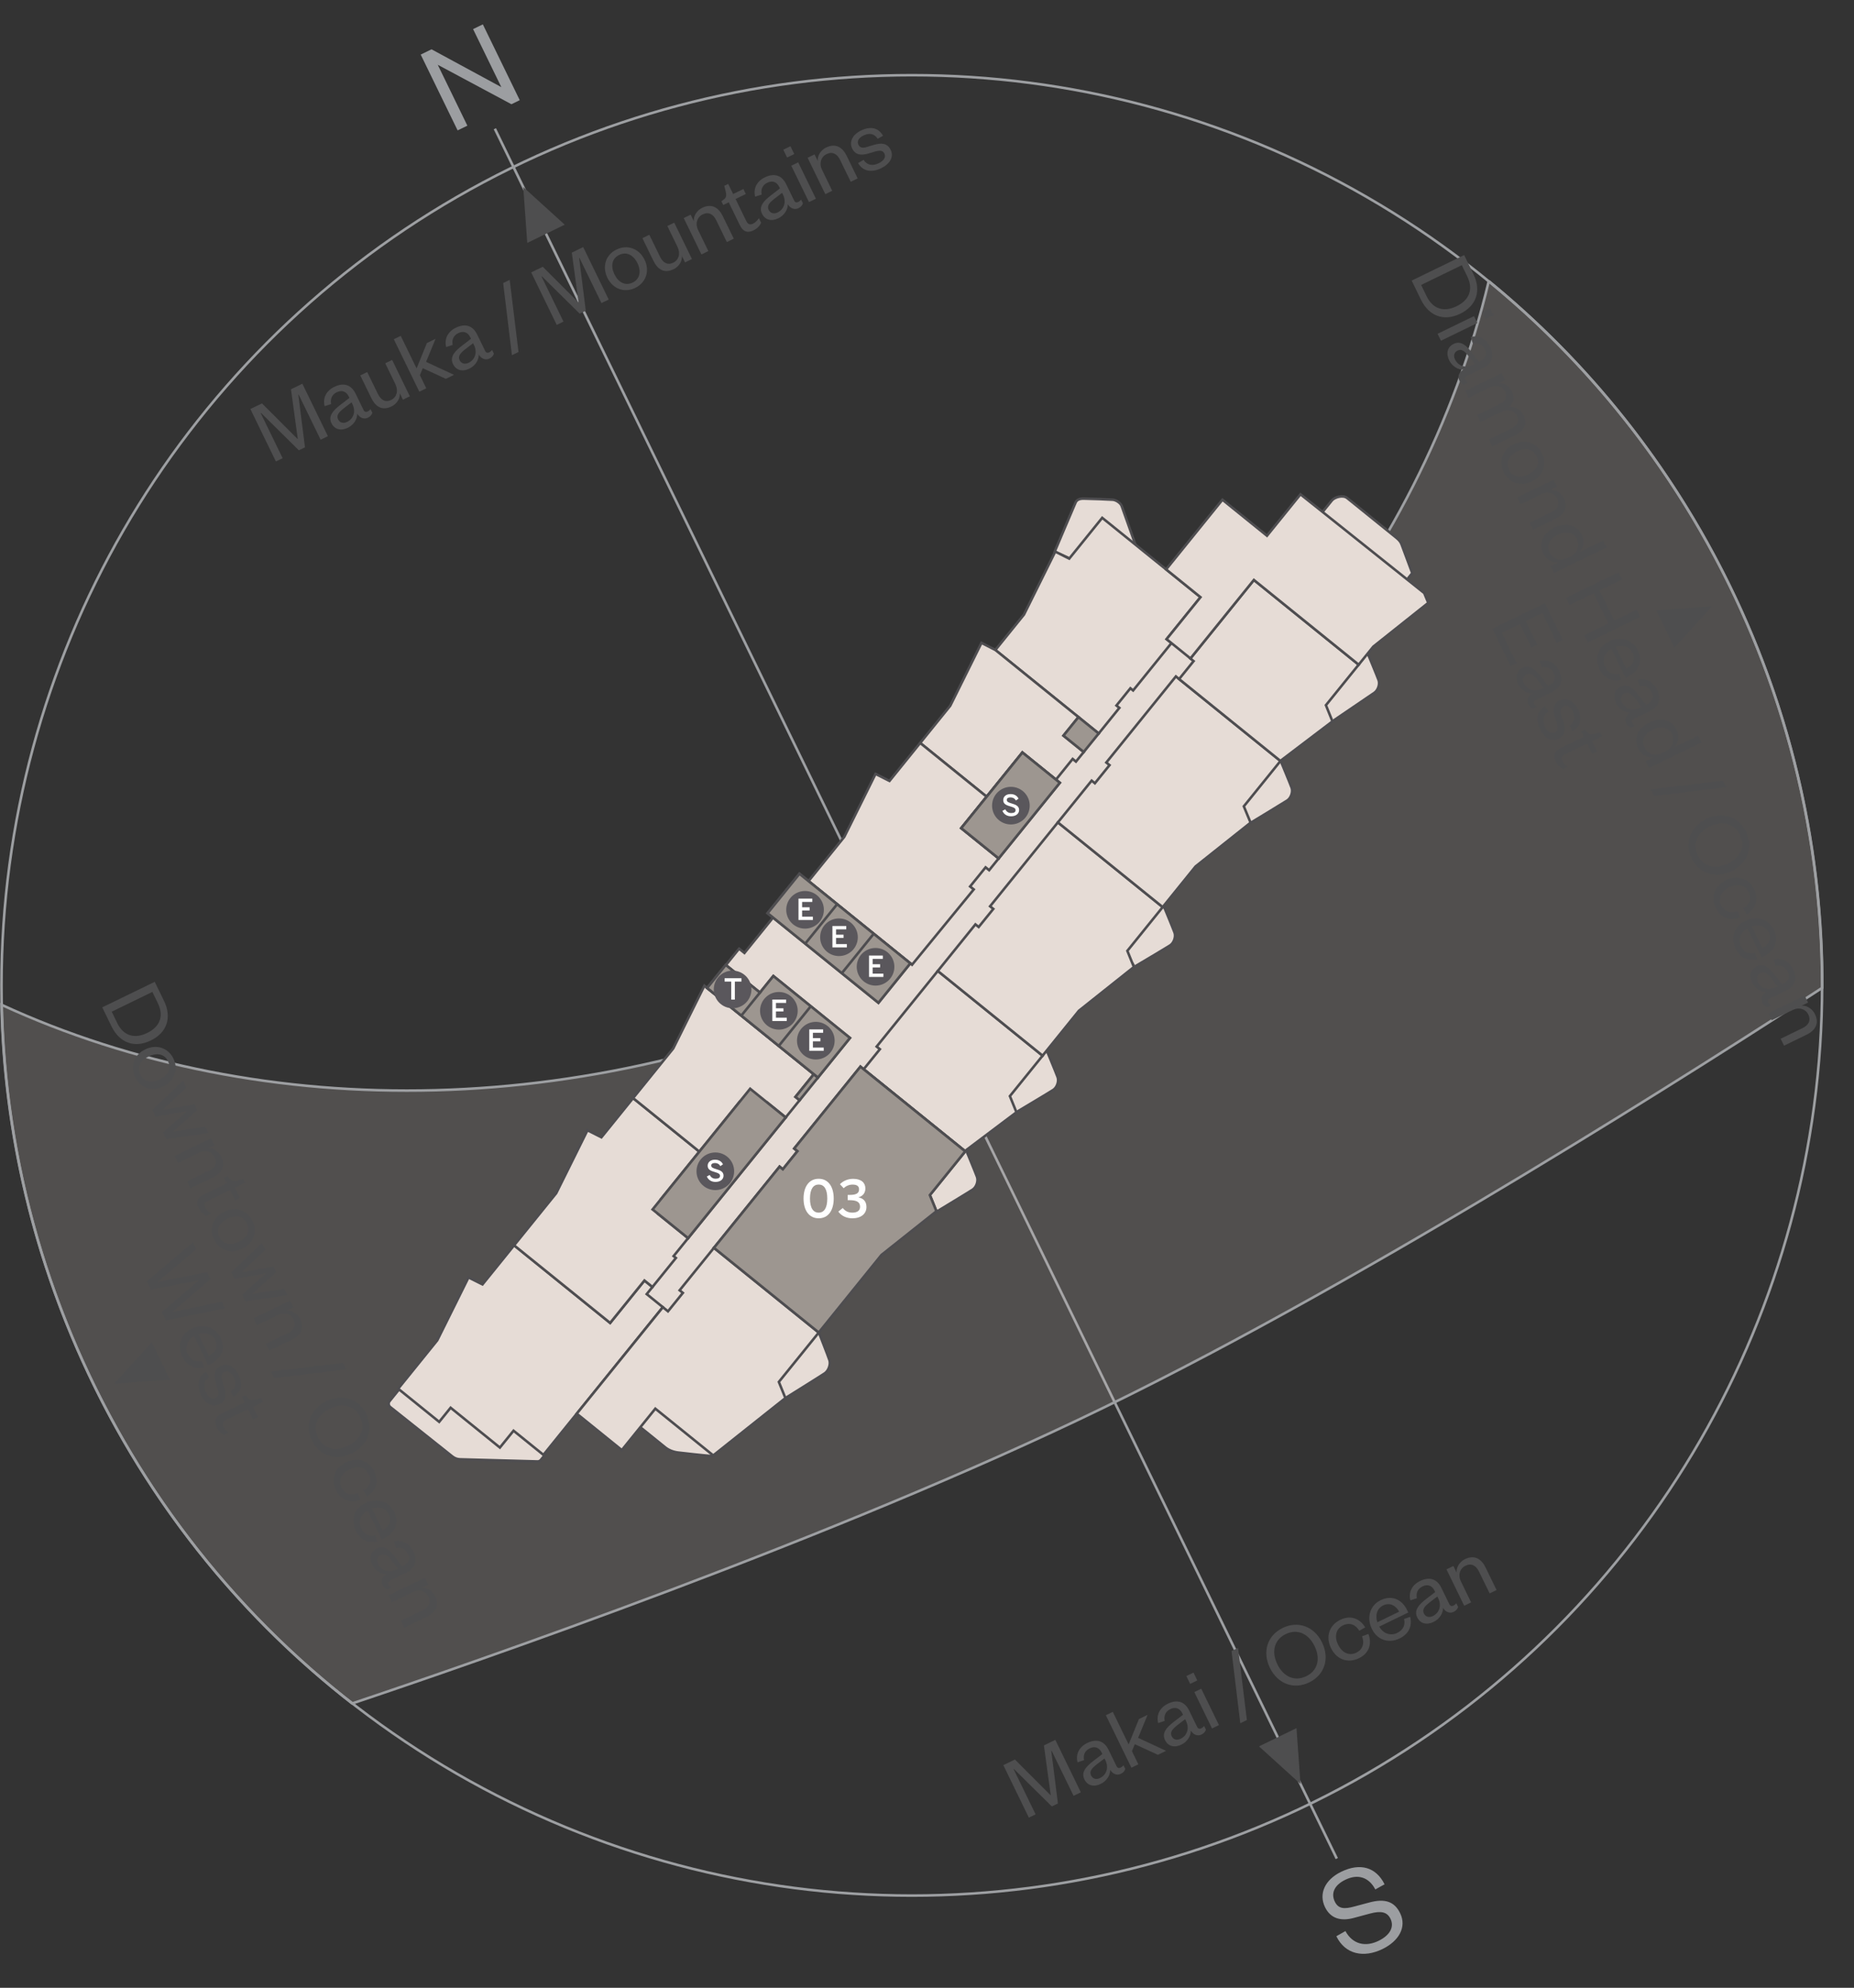 <?xml version="1.0" encoding="UTF-8"?><svg xmlns="http://www.w3.org/2000/svg" viewBox="0 0 720.35 772.43"><rect x="0" y="0" width="720.35" height="772.43" fill="#333333" stroke="none"/><g id="h"><circle cx="354.27" cy="382.9" r="353.69" style="fill:none; stroke:#9d9fa2; stroke-miterlimit:10;"/><line x1="192.27" y1="50.02" x2="519.39" y2="722.2" style="fill:none; stroke:#9d9fa2; stroke-miterlimit:10;"/><path d="m578.44,109.24c-25.71,108.39-106.74,210.62-226.49,268.9-119.75,58.28-250.19,58.96-351.35,12.31,1.03,49.57,12.52,99.72,35.64,147.22,24.46,50.26,59.27,92.11,100.59,124.26,45.76-15.32,187.59-64.15,292.1-115.01,105.07-51.13,237.57-136.01,279.08-163.07.18-52.33-11.27-105.5-35.72-155.73-23.12-47.51-55.49-87.5-93.86-118.89Z" style="fill:#c8c0bb; opacity:.2;"/><path d="m578.44,109.24c-25.71,108.39-106.74,210.62-226.49,268.9-119.75,58.28-250.19,58.96-351.35,12.31,1.03,49.57,12.52,99.72,35.64,147.22,24.46,50.26,59.27,92.11,100.59,124.26,45.76-15.32,187.59-64.15,292.1-115.01,105.07-51.13,237.57-136.01,279.08-163.07.18-52.33-11.27-105.5-35.72-155.73-23.12-47.51-55.49-87.5-93.86-118.89Z" style="fill:none; stroke:#9d9fa2; stroke-miterlimit:10;"/><path d="m198.97,535.88l-43.34,3.31-4.26,5.27c-.56.7-.45,1.72.25,2.28l24.19,19.25c.83.66,1.86,1.04,2.92,1.07l30.11.83c.5.01.99-.21,1.3-.6l1.93-2.39-13.11-29.02Z" style="fill:#e6dcd6; stroke:#4e4d50; stroke-miterlimit:10; stroke-width:.98px;"/><path d="m441.39,212.31s-5.14-14.43-5.57-15.67c-.44-1.24-2.2-2.33-3.44-2.45-1.23-.11-8.97-.39-10.19-.39s-3.46-.37-4.3,1.5c-.84,1.86-8.1,19.07-8.1,19.07l14.87,6.74,16.73-8.8Z" style="fill:#e6dcd6; stroke:#4e4d50; stroke-miterlimit:10; stroke-width:.98px;"/><path d="m546.12,225.91l2.59-3.21s-3.76-10.11-4.11-11.06c-.34-.94-.85-1.68-2.05-2.65-1.2-.97-17.45-14.1-19.12-15.45-1.67-1.35-4.92-.33-5.95.94-1.03,1.27-5.24,6.48-5.24,6.48l33.88,24.95Z" style="fill:#e6dcd6; stroke:#4e4d50; stroke-miterlimit:10; stroke-width:.98px;"/><path d="m305.19,543.25s13.77-8.58,15.25-9.59c1.48-1.01,2.37-3.48,1.83-5.13-.54-1.65-4.34-11.34-4.34-11.34l-21.2,18.56,8.47,7.51Z" style="fill:#e6dcd6; stroke:#4e4d50; stroke-miterlimit:10; stroke-width:.98px;"/><path d="m363.96,470.8s12.54-7.59,13.97-8.54c1.43-.95,2.25-3.32,1.68-4.94-.57-1.61-4.53-11.12-4.53-11.12l-20.37,17.53,9.25,7.06Z" style="fill:#e6dcd6; stroke:#4e4d50; stroke-miterlimit:10; stroke-width:.98px;"/><path d="m394.96,432.12s12.87-7.66,14.29-8.61c1.43-.95,2.25-3.32,1.68-4.94-.57-1.61-4.53-11.12-4.53-11.12l-20.37,17.53,8.92,7.14Z" style="fill:#e6dcd6; stroke:#4e4d50; stroke-miterlimit:10; stroke-width:.98px;"/><path d="m440.18,374.64l.5,1.08s12.58-7.45,14-8.39c1.43-.95,2.25-3.32,1.68-4.94s-4.53-11.12-4.53-11.12l-20.37,17.53,8.71,5.84Z" style="fill:#e6dcd6; stroke:#4e4d50; stroke-miterlimit:10; stroke-width:.98px;"/><path d="m485.81,319.8s12.94-7.82,14.36-8.76,2.25-3.32,1.68-4.94-4.53-11.12-4.53-11.12l-20.37,17.53,8.86,7.29Z" style="fill:#e6dcd6; stroke:#4e4d50; stroke-miterlimit:10; stroke-width:.98px;"/><path d="m517.62,280.34s14.92-10.16,16.34-11.11c1.43-.95,2.25-3.32,1.68-4.94-.57-1.61-4.53-11.12-4.53-11.12l-20.37,17.53,6.87,9.63Z" style="fill:#e6dcd6; stroke:#4e4d50; stroke-miterlimit:10; stroke-width:.98px;"/><path d="m246.49,552.74s10.68,8.63,11.96,9.67c1.28,1.03,2.94,1.75,4.96,2.02,1.69.22,10.6,1.2,13.32,1.39.54.04.67-1.17.67-1.17l-23.84-23.72-7.07,11.82Z" style="fill:#e6dcd6; stroke:#4e4d50; stroke-miterlimit:10; stroke-width:.98px;"/><polygon points="302.22 354.25 289.24 370.31 287.17 368.64 274.79 383.96 235.96 509.2 258.48 530.9 487.4 255.66 433.84 228.59 322.25 344.67 302.22 354.25" style="fill:#e6dcd6; stroke:#4e4d50; stroke-miterlimit:10; stroke-width:.98px;"/><rect x="249.26" y="443.22" width="60.3" height="17.75" transform="translate(-247.83 385.19) rotate(-51.05)" style="fill:#e6dcd6; stroke:#4e4d50; stroke-miterlimit:10; stroke-width:.98px;"/><polygon points="175.08 547.02 194.23 562.5 199.53 555.95 211.15 565.34 257.54 507.94 251.27 502.87 253.5 500.1 250.39 497.59 237.07 514.07 199.75 483.9 187.46 499.1 182.03 496.38 169.89 520.83 154.7 539.63 170.64 552.51 175.08 547.02" style="fill:#e6dcd6; stroke:#4e4d50; stroke-miterlimit:10; stroke-width:.98px;"/><polygon points="250.39 497.58 253.5 500.11 262.62 488.82 261.72 488.1 267.36 481.12 255.79 471.77 259.06 467.72 256.83 465.92 271.72 447.5 245.98 426.7 233.67 441.93 228.25 439.2 216.11 463.66 199.74 483.91 237.06 514.07 250.39 497.58" style="fill:#e6dcd6; stroke:#4e4d50; stroke-miterlimit:10; stroke-width:.98px;"/><polygon points="273.67 383.05 261.58 407.41 245.98 426.7 271.72 447.5 287.37 428.14 294.03 433.52 298.14 428.44 305.28 434.21 310.68 427.53 309.07 426.22 316.19 417.42 273.67 383.05" style="fill:#e6dcd6; stroke:#4e4d50; stroke-miterlimit:10; stroke-width:.98px;"/><polygon points="434.92 275.07 433.78 274.15 439.2 267.45 440.26 268.31 455.15 249.89 453.26 248.36 466.44 232.05 428.25 201.22 415.43 217.08 410 214.35 397.86 238.81 386.74 252.57 426.89 285.02 434.92 275.07" style="fill:#e6dcd6; stroke:#4e4d50; stroke-miterlimit:10; stroke-width:.98px;"/><polygon points="397.23 292.41 410.28 302.95 416.77 294.91 418.05 295.95 421.07 292.22 413.2 285.86 419.02 278.66 386.74 252.57 381.34 249.81 369.2 274.26 357.53 288.7 383.35 309.58 397.23 292.41" style="fill:#e6dcd6; stroke:#4e4d50; stroke-miterlimit:10; stroke-width:.98px;"/><polygon points="357.52 288.71 345.6 303.46 340.18 300.73 328.04 325.19 314.14 342.38 354.36 374.89 378.34 345.61 376.92 344.47 382.94 337.03 384.32 338.14 388.03 333.56 373.47 321.8 383.35 309.59 357.52 288.71" style="fill:#e6dcd6; stroke:#4e4d50; stroke-miterlimit:10; stroke-width:.98px;"/><polygon points="340.61 406.68 341.87 407.7 335.58 415.48 374.92 447.28 394.93 432.21 392.38 425.93 405.08 410.23 364.37 377.3 340.61 406.68" style="fill:#e6dcd6; stroke:#4e4d50; stroke-miterlimit:10; stroke-width:.98px;"/><polygon points="384.68 352.17 385.94 353.19 380.25 360.22 378.99 359.2 364.37 377.3 405.09 410.21 419.2 392.76 440.56 375.76 438.02 369.48 451.75 352.48 411.03 319.56 384.68 352.17" style="fill:#e6dcd6; stroke:#4e4d50; stroke-miterlimit:10; stroke-width:.98px;"/><polygon points="308.58 446.3 309.84 447.32 304.16 454.36 302.9 453.34 277.39 484.89 318.12 517.81 342.48 487.67 363.84 470.68 361.29 464.39 375.03 447.39 334.31 414.48 308.58 446.3" style="fill:#e6dcd6; stroke:#4e4d50; stroke-miterlimit:10; stroke-width:.98px;"/><polygon points="429.84 296.3 431.1 297.32 425.41 304.36 424.15 303.34 411.03 319.57 451.75 352.48 464.53 336.68 485.9 319.68 483.27 313.33 497.51 295.71 456.87 262.85 429.84 296.3" style="fill:#e6dcd6; stroke:#4e4d50; stroke-miterlimit:10; stroke-width:.98px;"/><polygon points="462.51 255.89 463.76 256.9 458.13 263.87 497.48 295.68 517.71 280.32 515.17 274.03 527.89 258.29 487.18 225.36 462.51 255.89" style="fill:#e6dcd6; stroke:#4e4d50; stroke-miterlimit:10; stroke-width:.98px;"/><polygon points="264.06 501.38 265.32 502.4 259.54 509.56 257.55 507.95 224.09 549.33 241.6 563.49 254.62 547.38 277.12 565.56 305.16 543.27 302.61 536.99 318.12 517.81 277.39 484.89 264.06 501.38" style="fill:#e6dcd6; stroke:#4e4d50; stroke-miterlimit:10; stroke-width:.98px;"/><polygon points="505.29 192.08 492.27 208.18 474.96 194.19 453.08 221.26 466.44 232.06 453.26 248.37 462.53 255.86 487.18 225.36 527.9 258.28 533.58 251.26 554.94 234.26 553.36 230.45 505.29 192.08" style="fill:#e6dcd6; stroke:#4e4d50; stroke-miterlimit:10; stroke-width:.98px;"/><rect x="373.73" y="303.63" width="37.8" height="18.71" transform="translate(-97.6 421.58) rotate(-51.05)" style="fill:#e6dcd6; stroke:#4e4d50; stroke-miterlimit:10; stroke-width:.98px;"/><rect x="316.11" y="336.91" width="19.7" height="55.38" transform="translate(-162.5 388.89) rotate(-51.05)" style="fill:#e6dcd6; stroke:#4e4d50; stroke-miterlimit:10; stroke-width:.98px;"/><polygon points="295.27 385.7 281.98 374.95 274.74 383.91 317.8 418.72 330.24 403.33 300.47 379.26 295.27 385.7" style="fill:#e6dcd6; stroke:#4e4d50; stroke-miterlimit:10; stroke-width:.98px;"/><line x1="325.25" y1="351.37" x2="312.87" y2="366.68" style="fill:#e6dcd6; stroke:#4e4d50; stroke-miterlimit:10; stroke-width:.98px;"/><line x1="339.46" y1="362.85" x2="327.08" y2="378.17" style="fill:#e6dcd6; stroke:#4e4d50; stroke-miterlimit:10; stroke-width:.98px;"/><line x1="302.58" y1="406.42" x2="315.02" y2="391.02" style="fill:#e6dcd6; stroke:#4e4d50; stroke-miterlimit:10; stroke-width:.98px;"/><line x1="295.83" y1="385.01" x2="288.24" y2="394.4" style="fill:#e6dcd6; stroke:#4e4d50; stroke-miterlimit:10; stroke-width:.98px;"/><rect x="249.26" y="443.22" width="60.3" height="17.75" transform="translate(-247.83 385.19) rotate(-51.05)" style="fill:#9d9690; stroke:#4e4d50; stroke-miterlimit:10;"/><rect x="307.77" y="421.44" width="11.32" height="2.08" transform="translate(-212.16 400.65) rotate(-51.05)" style="fill:#9d9690; stroke:#4e4d50; stroke-miterlimit:10;"/><rect x="373.73" y="303.63" width="37.8" height="18.71" transform="translate(-97.6 421.58) rotate(-51.05)" style="fill:#9d9690; stroke:#4e4d50; stroke-miterlimit:10;"/><rect x="415.41" y="280.38" width="9.26" height="10.12" transform="translate(-66 432.66) rotate(-51.05)" style="fill:#9d9690; stroke:#4e4d50; stroke-miterlimit:10;"/><rect x="316.11" y="336.91" width="19.7" height="55.38" transform="translate(-162.5 388.89) rotate(-51.05)" style="fill:#9d9690; stroke:#4e4d50; stroke-miterlimit:10;"/><polygon points="295.27 385.7 281.98 374.95 274.74 383.91 317.8 418.72 330.24 403.33 300.47 379.26 295.27 385.7" style="fill:#9d9690; stroke:#4e4d50; stroke-miterlimit:10;"/><line x1="325.25" y1="351.37" x2="312.87" y2="366.68" style="fill:#9d9690; stroke:#4e4d50; stroke-miterlimit:10;"/><line x1="339.46" y1="362.85" x2="327.08" y2="378.17" style="fill:#9d9690; stroke:#4e4d50; stroke-miterlimit:10;"/><line x1="302.58" y1="406.42" x2="315.02" y2="391.02" style="fill:#9d9690; stroke:#4e4d50; stroke-miterlimit:10;"/><line x1="295.83" y1="385.01" x2="288.24" y2="394.4" style="fill:#9d9690; stroke:#4e4d50; stroke-miterlimit:10;"/><path d="m347.5,375.7c-.01,4.04-3.3,7.3-7.34,7.29-4.03-.01-7.3-3.3-7.29-7.34.01-4.04,3.3-7.3,7.34-7.28,4.03.01,7.3,3.3,7.29,7.33Z" style="fill:#5a575c;"/><path d="m333.29,364.22c-.01,4.04-3.3,7.3-7.34,7.29-4.03-.01-7.3-3.3-7.29-7.34.01-4.04,3.3-7.3,7.34-7.28,4.03.01,7.3,3.3,7.29,7.33Z" style="fill:#5a575c;"/><path d="m320.11,353.56c-.01,4.04-3.3,7.3-7.34,7.29-4.03-.01-7.3-3.3-7.29-7.34.01-4.04,3.3-7.3,7.34-7.28,4.03.01,7.3,3.3,7.29,7.33Z" style="fill:#5a575c;"/><path d="m324.29,404.41c-.01,4.04-3.3,7.3-7.34,7.29-4.03-.01-7.3-3.3-7.29-7.34.01-4.04,3.3-7.3,7.34-7.28,4.03.01,7.3,3.3,7.29,7.33Z" style="fill:#5a575c;"/><path d="m309.94,392.8c-.01,4.04-3.3,7.3-7.34,7.29-4.03-.01-7.3-3.3-7.29-7.34.01-4.04,3.3-7.3,7.34-7.28,4.03.01,7.3,3.3,7.29,7.33Z" style="fill:#5a575c;"/><path d="m291.96,384.5c-.01,4.04-3.3,7.3-7.34,7.29s-7.3-3.3-7.29-7.34c.01-4.04,3.3-7.3,7.34-7.28,4.03.01,7.3,3.3,7.29,7.33Z" style="fill:#5a575c;"/><path d="m400.08,313.09c-.01,4.04-3.3,7.3-7.34,7.28-4.04-.01-7.3-3.3-7.28-7.34.01-4.04,3.3-7.3,7.34-7.28,4.04.01,7.3,3.3,7.28,7.33Z" style="fill:#5a575c;"/><path d="m285.24,455.17c-.01,4.04-3.3,7.3-7.34,7.28-4.04-.01-7.3-3.3-7.28-7.34.01-4.04,3.3-7.3,7.34-7.28,4.04.01,7.3,3.3,7.28,7.33Z" style="fill:#5a575c;"/><polygon points="308.58 446.3 309.84 447.32 304.16 454.36 302.9 453.34 277.39 484.89 318.12 517.81 342.48 487.67 363.84 470.68 361.29 464.39 375.03 447.39 334.31 414.48 308.58 446.3" style="fill:#9d9690; stroke:#4e4d50; stroke-miterlimit:10;"/><polygon points="58.98 521.58 44.34 537.7 66.06 536.14 58.98 521.58" style="fill:#4e4e4f;"/><polygon points="219.42 87.31 203.3 72.67 204.86 94.39 219.42 87.31" style="fill:#4e4e4f;"/><polygon points="489.17 678.61 505.3 693.24 503.73 671.52 489.17 678.61" style="fill:#4e4e4f;"/><polygon points="643.47 237.14 665.19 235.57 650.56 251.69 643.47 237.14" style="fill:#4e4e4f;"/></g><g id="i"><path d="m337.64,379.62v-8.31h5.37v1.3h-3.96v2.07h2.91v1.25h-2.91v2.41h4.19v1.28h-5.59Z" style="fill:#fff;"/><path d="m323.43,368.14v-8.31h5.37v1.3h-3.96v2.07h2.91v1.25h-2.91v2.41h4.19v1.28h-5.59Z" style="fill:#fff;"/><path d="m310.24,357.49v-8.31h5.37v1.3h-3.96v2.07h2.91v1.25h-2.91v2.41h4.19v1.28h-5.59Z" style="fill:#fff;"/><path d="m314.44,408.33v-8.31h5.37v1.3h-3.96v2.07h2.91v1.25h-2.91v2.42h4.19v1.28h-5.59Z" style="fill:#fff;"/><path d="m300.08,396.73v-8.31h5.37v1.3h-3.96v2.07h2.91v1.25h-2.91v2.42h4.19v1.28h-5.59Z" style="fill:#fff;"/><path d="m284.11,388.43v-7.01h-2.56v-1.3h6.52v1.3h-2.56v7.01h-1.4Z" style="fill:#fff;"/><path d="m389.49,315.07l1.11-.58c.49.98,1.26,1.45,2.29,1.45s1.7-.33,1.7-1.08-.52-1.06-1.89-1.46c-1.61-.47-2.9-.91-2.9-2.49,0-1.42,1.16-2.35,2.84-2.35s2.61.81,3.11,1.79l-1.02.71c-.49-.83-1.2-1.21-2.1-1.21s-1.45.34-1.45.94c0,.78.59,1.03,1.95,1.44,1.57.46,2.83.98,2.83,2.54,0,1.36-1.16,2.43-3.13,2.43-1.65,0-2.82-.85-3.35-2.11Z" style="fill:#fff;"/><path d="m274.65,457.15l1.11-.58c.49.98,1.26,1.45,2.29,1.45s1.7-.33,1.7-1.08-.52-1.05-1.89-1.46c-1.61-.47-2.9-.91-2.9-2.49,0-1.41,1.16-2.35,2.84-2.35s2.61.81,3.11,1.79l-1.02.71c-.49-.83-1.2-1.21-2.1-1.21s-1.45.34-1.45.94c0,.78.6,1.03,1.95,1.44,1.57.46,2.83.98,2.83,2.54,0,1.36-1.16,2.43-3.13,2.43-1.65,0-2.82-.85-3.35-2.11Z" style="fill:#fff;"/><path d="m312.21,465.73c0-4.62,2.16-7.68,5.88-7.68s5.84,3.06,5.84,7.68-2.12,7.68-5.84,7.68-5.88-3.06-5.88-7.68Zm9.22,0c0-3.7-1.26-5.44-3.34-5.44s-3.38,1.74-3.38,5.44,1.28,5.48,3.38,5.48,3.34-1.78,3.34-5.48Z" style="fill:#fff;"/><path d="m325.71,470.81l1.74-1.4c1.02,1.34,2.3,1.8,3.72,1.8,1.82,0,3-.7,3-2.28,0-1.86-1.34-2.56-4.12-2.56h-.68v-2.04h.74c2.9,0,3.66-.86,3.66-2.16,0-1.18-.7-1.86-2.54-1.86-1.26,0-2.54.52-3.42,1.42l-1.46-1.56c1.22-1.28,3.08-2.1,5.12-2.1,3.18,0,4.76,1.54,4.76,3.74,0,1.78-1,3-2.72,3.46,2.18.44,3.14,1.78,3.14,3.76,0,2.66-2.14,4.38-5.44,4.38-2.34,0-4.24-.9-5.5-2.6Z" style="fill:#fff;"/><path d="m194.78,33.85l-10.97-22.54,3.79-1.84,14.34,29.46-3.23,1.57-28.63-15.33,11.51,23.66-3.79,1.84-14.34-29.46,4.21-2.05,27.1,14.69Z" style="fill:#9c9ea1;"/><path d="m60.12,381.51l3.59,7.38c3.12,6.41,1.27,12.31-5.11,15.42-6.38,3.1-12.16.92-15.28-5.49l-3.59-7.38,20.39-9.92Zm-14.58,16.02c2.43,4.98,6.69,6.27,11.65,3.86,4.95-2.41,6.57-6.56,4.15-11.55l-2.14-4.4-15.79,7.69,2.14,4.4Z" style="fill:#4e4e4f;"/><path d="m52.46,418.59c-2.02-4.14-.45-8.67,3.95-10.81,4.4-2.14,8.96-.6,10.97,3.55,2.03,4.17.45,8.75-3.95,10.89-4.4,2.14-8.94.55-10.97-3.63Zm2.07-1.01c1.4,2.88,4.42,3.41,7.56,1.88,3.17-1.54,4.58-4.23,3.18-7.11-1.39-2.85-4.36-3.36-7.53-1.82-3.14,1.53-4.6,4.2-3.21,7.05Z" style="fill:#4e4e4f;"/><path d="m67.4,439.58l.06.13,12.3-1.94,1.21,2.49-16.33,2.38-1.26-2.59,9.09-8.14-.06-.13-12,2.16-1.26-2.59,11.94-11.41,1.31,2.69-9.09,8.55.06.13,12.16-2.24,1.1,2.27-9.23,8.25Z" style="fill:#4e4e4f;"/><path d="m69.16,451.9l-1.31-2.69,14.14-6.88,1.31,2.69-2.52,1.23c2.05-.16,4.17,1.17,5.2,3.28,1.79,3.69.06,6.38-3.24,7.98l-8.77,4.27-1.31-2.69,8.54-4.16c2.36-1.15,3.3-3.01,2.21-5.24-1.04-2.14-3.54-3-6.13-1.74l-8.12,3.95Z" style="fill:#4e4e4f;"/><path d="m88.1,459.82l-1.04-2.14,1.46-.71.6.83c.9,1.2,1.69,1.18,3.21.84l2.18-.54.74,1.52-3.92,1.91,1.94,3.98-1.94.94-1.94-3.98-8.58,4.17c-1.26.61-1.59,1.42-.99,2.65.44.91,1.29,1.66,2.13,2.25l-1.81.88c-1.28-.66-2.21-1.49-2.96-3.04-.98-2.01-.73-3.89,2.02-5.23l8.9-4.33Z" style="fill:#4e4e4f;"/><path d="m83.15,481.64c-2.02-4.14-.45-8.67,3.95-10.81,4.4-2.14,8.96-.6,10.97,3.55,2.03,4.18.45,8.75-3.95,10.89-4.4,2.14-8.94.55-10.97-3.63Zm2.07-1.01c1.4,2.88,4.42,3.41,7.56,1.88,3.17-1.54,4.59-4.23,3.18-7.11-1.39-2.85-4.36-3.36-7.53-1.82-3.14,1.53-4.6,4.2-3.21,7.05Z" style="fill:#4e4e4f;"/><path d="m98.09,502.63l.06.13,12.3-1.94,1.21,2.49-16.33,2.38-1.26-2.59,9.09-8.14-.06-.13-12,2.16-1.26-2.59,11.94-11.41,1.31,2.69-9.09,8.55.06.13,12.16-2.24,1.1,2.27-9.23,8.25Z" style="fill:#4e4e4f;"/><path d="m99.84,514.96l-1.31-2.69,14.14-6.88,1.31,2.69-2.52,1.23c2.05-.16,4.17,1.17,5.2,3.28,1.8,3.69.06,6.38-3.24,7.98l-8.77,4.27-1.31-2.69,8.54-4.16c2.36-1.15,3.3-3.01,2.21-5.24-1.04-2.14-3.54-3-6.13-1.74l-8.12,3.95Z" style="fill:#4e4e4f;"/><path d="m133.34,529.57l1.23,2.52-28.03,3.43-1.24-2.56,28.05-3.4Z" style="fill:#4e4e4f;"/><path d="m121.16,559.75c-2.9-5.96-.62-12.23,5.65-15.28,6.28-3.06,12.62-.98,15.51,4.98,2.88,5.92.63,12.23-5.65,15.28-6.28,3.06-12.63.94-15.51-4.98Zm18.77-9.14c-2.14-4.4-6.73-5.69-11.72-3.27s-6.8,6.83-4.66,11.24,6.72,5.66,11.7,3.23c4.98-2.42,6.82-6.8,4.68-11.2Z" style="fill:#4e4e4f;"/><path d="m145.49,571.81c2.02,4.14.32,7.73-2.94,9.68l-1.31-2.28c2.38-1.44,3.34-3.75,2.06-6.37-1.29-2.66-4.21-3.48-7.48-1.88s-4.43,4.4-3.13,7.05c1.28,2.62,3.78,3.24,6.38,2.26l.92,2.47c-3.57,1.38-7.41.48-9.43-3.66-2.08-4.27-.58-8.68,3.92-10.87s8.93-.66,11,3.61Z" style="fill:#4e4e4f;"/><path d="m146.65,598.95c-3.57.9-6.68-.55-8.39-4.08-2.05-4.21-.7-8.67,3.71-10.81,4.47-2.17,9.17-.66,11.15,3.42,2.19,4.5.1,8.36-3.75,10.23l-1.04.5-5.48-11.26c-2.75,1.5-3.7,4.4-2.47,6.93,1.15,2.36,2.98,3.24,5.44,2.71l.83,2.36Zm1.99-4.29c2.27-1.18,3.72-3.54,2.43-6.19-1.24-2.56-4.04-3.12-6.54-2.26l4.11,8.45Z" style="fill:#4e4e4f;"/><path d="m151.57,614.17c-.74.36-.9.96-.56,1.64.16.32.51.79.92,1.07l-1.46.71c-.72-.25-1.36-.66-1.9-1.76-.71-1.46-.11-3.11,1.56-4.12-2.01.06-4.3-1.27-5.47-3.67-1.29-2.65-.7-5.14,1.76-6.34,2.69-1.31,4.86.44,7.21,3.54l2.64,3.44.58-.28c1.94-.95,2.59-2.66,1.63-4.64-.99-2.04-2.73-2.56-4.6-2.21l-.83-2.52c2.91-.77,5.89.42,7.51,3.75,1.73,3.56.94,6.55-2.65,8.29l-6.34,3.09Zm2.98-4.65l-2.19-2.86c-1.59-2.03-2.78-3.17-4.43-2.37-1.2.58-1.77,1.87-.99,3.48,1.21,2.49,4.02,3.49,6.9,2.09l.71-.35Z" style="fill:#4e4e4f;"/><path d="m152.25,622.65l-1.31-2.69,14.14-6.88,1.31,2.69-2.52,1.23c2.05-.16,4.17,1.17,5.2,3.28,1.8,3.69.06,6.38-3.24,7.98l-8.77,4.27-1.31-2.69,8.54-4.16c2.36-1.15,3.3-3.01,2.21-5.24-1.04-2.13-3.54-3-6.13-1.74l-8.12,3.95Z" style="fill:#4e4e4f;"/><path d="m67.07,509.73l.06.13,18.99-4.08,1.28,2.62-22.93,4.71-1.59-3.27,14.22-12.16-.06-.13-18.39,3.59-1.58-3.24,17.85-15.14,1.32,2.72-14.82,12.49.06.13,19.05-3.79,1.28,2.62-14.76,12.79Z" style="fill:#4e4e4f;"/><path d="m79.2,531.21c-3.57.9-6.67-.55-8.39-4.08-2.05-4.21-.7-8.67,3.71-10.81,4.47-2.17,9.17-.66,11.15,3.42,2.19,4.5.1,8.36-3.75,10.23l-1.04.5-5.48-11.26c-2.75,1.5-3.7,4.4-2.47,6.93,1.15,2.36,2.98,3.24,5.44,2.71l.83,2.36Zm1.99-4.29c2.27-1.18,3.72-3.53,2.43-6.19-1.24-2.56-4.04-3.12-6.54-2.26l4.11,8.45Z" style="fill:#4e4e4f;"/><path d="m81.3,535.19c-2.03,1.35-2.5,3.42-1.3,5.88.95,1.94,2.3,2.92,3.73,2.23,1.33-.65,1.32-1.81.8-3.71l-.76-2.55c-.85-2.91-.51-5.08,1.92-6.26,2.59-1.26,5.41.09,7.01,3.39,1.81,3.72,1.13,6.77-2.02,8.59l-1.17-2.07c2.04-1.39,2.39-3.24,1.24-5.6-.87-1.78-2.24-2.55-3.54-1.92-1.17.57-1.4,1.56-.95,3.14l.87,2.86c.9,3.08.65,5.29-1.91,6.53-2.82,1.37-5.55-.38-7.16-3.68-1.72-3.53-1.37-7.02,2-8.98l1.25,2.16Z" style="fill:#4e4e4f;"/><path d="m95.06,544.95l-1.04-2.14,1.46-.71.6.83c.9,1.2,1.69,1.18,3.21.84l2.18-.54.74,1.52-3.92,1.91,1.94,3.98-1.94.95-1.94-3.98-8.58,4.17c-1.26.61-1.59,1.42-.99,2.65.44.91,1.29,1.66,2.13,2.24l-1.81.88c-1.28-.66-2.21-1.49-2.96-3.04-.98-2.01-.73-3.89,2.02-5.23l8.9-4.33Z" style="fill:#4e4e4f;"/><path d="m116.13,174.99l-14.72-14.54-.13.06,8.54,17.54-2.62,1.28-9.92-20.39,4.5-2.19,13.81,13.82.1-.05-2.64-19.25,4.43-2.16,9.92,20.39-2.82,1.37-8.54-17.54-.13.06,2.58,20.44-2.36,1.15Z" style="fill:#4e4e4f;"/><path d="m141.25,159.32c.36.75.96.9,1.64.56.32-.16.79-.51,1.07-.92l.71,1.46c-.25.72-.66,1.36-1.76,1.9-1.46.71-3.11.11-4.12-1.56.06,2.01-1.27,4.3-3.66,5.47-2.65,1.29-5.14.7-6.34-1.76-1.31-2.69.44-4.86,3.54-7.21l3.44-2.64-.28-.58c-.94-1.94-2.66-2.59-4.63-1.63-2.04.99-2.56,2.73-2.21,4.6l-2.52.83c-.77-2.91.42-5.89,3.75-7.51,3.56-1.73,6.55-.94,8.29,2.65l3.09,6.34Zm-4.65-2.98l-2.86,2.19c-2.03,1.59-3.17,2.78-2.37,4.43.58,1.2,1.86,1.78,3.48.99,2.49-1.21,3.49-4.02,2.09-6.9l-.35-.71Z" style="fill:#4e4e4f;"/><path d="m149.67,141.17l2.69-1.31,6.88,14.14-2.69,1.31-1.21-2.49c.14,2.01-1.09,4.09-3.23,5.13-3.69,1.79-6.23.03-7.84-3.27l-4.28-8.8,2.69-1.31,4.16,8.54c1.15,2.36,2.93,3.38,5.16,2.29,2.1-1.02,2.9-3.49,1.63-6.12l-3.95-8.12Z" style="fill:#4e4e4f;"/><path d="m165.62,150.9l-2.69,1.31-9.92-20.39,2.69-1.31,6.16,12.66,4-9.87,3.37-1.64-3.69,8.96,10.86,5.04-3.17,1.54-8.97-4.12-1.12,2.71,2.49,5.11Z" style="fill:#4e4e4f;"/><path d="m188.48,136.34c.36.75.96.9,1.64.56.32-.16.79-.51,1.07-.92l.71,1.46c-.25.72-.66,1.36-1.76,1.9-1.46.71-3.11.11-4.12-1.56.06,2.01-1.27,4.3-3.66,5.47-2.65,1.29-5.14.7-6.34-1.76-1.31-2.69.44-4.86,3.54-7.21l3.44-2.64-.28-.58c-.94-1.94-2.66-2.59-4.63-1.63-2.04.99-2.56,2.73-2.21,4.6l-2.52.83c-.77-2.91.42-5.89,3.75-7.51,3.56-1.73,6.55-.94,8.29,2.65l3.09,6.34Zm-4.65-2.98l-2.86,2.19c-2.03,1.59-3.17,2.78-2.37,4.43.58,1.2,1.86,1.78,3.48.99,2.49-1.21,3.49-4.02,2.09-6.9l-.35-.71Z" style="fill:#4e4e4f;"/><path d="m195.51,109.98l2.52-1.23,3.43,28.03-2.56,1.24-3.4-28.05Z" style="fill:#4e4e4f;"/><path d="m225.24,121.89l-14.72-14.53-.13.06,8.54,17.54-2.62,1.28-9.92-20.39,4.5-2.19,13.81,13.81.1-.05-2.64-19.25,4.43-2.16,9.92,20.39-2.82,1.37-8.54-17.54-.13.06,2.58,20.44-2.36,1.15Z" style="fill:#4e4e4f;"/><path d="m246.8,111.88c-4.14,2.02-8.67.45-10.81-3.95-2.14-4.4-.6-8.96,3.55-10.97,4.18-2.03,8.75-.45,10.89,3.95,2.14,4.4.55,8.94-3.63,10.97Zm-1.01-2.07c2.88-1.4,3.41-4.42,1.88-7.56-1.54-3.17-4.23-4.59-7.11-3.18-2.85,1.39-3.36,4.36-1.82,7.53,1.53,3.14,4.2,4.6,7.05,3.21Z" style="fill:#4e4e4f;"/><path d="m259.28,87.83l2.69-1.31,6.88,14.14-2.69,1.31-1.21-2.49c.14,2.01-1.09,4.09-3.23,5.13-3.69,1.8-6.23.03-7.84-3.27l-4.28-8.8,2.69-1.31,4.16,8.54c1.15,2.36,2.93,3.38,5.16,2.29,2.1-1.02,2.9-3.49,1.63-6.12l-3.95-8.12Z" style="fill:#4e4e4f;"/><path d="m275.22,97.56l-2.69,1.31-6.88-14.14,2.69-1.31,1.23,2.52c-.15-2.05,1.17-4.17,3.28-5.2,3.69-1.8,6.38-.06,7.98,3.24l4.27,8.77-2.69,1.31-4.16-8.54c-1.15-2.36-3.01-3.3-5.24-2.21-2.14,1.04-3,3.54-1.74,6.13l3.95,8.12Z" style="fill:#4e4e4f;"/><path d="m283.14,78.62l-2.14,1.04-.71-1.46.83-.6c1.2-.9,1.18-1.69.84-3.21l-.54-2.18,1.52-.74,1.91,3.92,3.98-1.94.95,1.94-3.98,1.94,4.17,8.58c.61,1.26,1.42,1.59,2.65.99.91-.44,1.66-1.29,2.24-2.13l.88,1.81c-.66,1.28-1.49,2.21-3.04,2.96-2.01.98-3.89.73-5.23-2.02l-4.33-8.9Z" style="fill:#4e4e4f;"/><path d="m308.54,77.91c.36.75.96.9,1.64.56.32-.16.79-.51,1.07-.92l.71,1.46c-.25.72-.66,1.36-1.76,1.9-1.46.71-3.11.11-4.12-1.56.06,2.01-1.27,4.3-3.67,5.47-2.65,1.29-5.14.7-6.34-1.76-1.31-2.69.44-4.86,3.54-7.21l3.44-2.64-.28-.58c-.95-1.94-2.66-2.59-4.63-1.63-2.04.99-2.56,2.73-2.21,4.6l-2.52.83c-.77-2.91.42-5.89,3.75-7.51,3.56-1.73,6.55-.94,8.3,2.65l3.09,6.34Zm-4.65-2.98l-2.86,2.19c-2.03,1.59-3.17,2.78-2.37,4.43.58,1.2,1.87,1.78,3.48.99,2.49-1.21,3.49-4.02,2.09-6.9l-.35-.71Z" style="fill:#4e4e4f;"/><path d="m304.34,58.17l2.78-1.35,1.48,3.04-2.78,1.35-1.48-3.04Zm5.79,4.91l6.88,14.14-2.69,1.31-6.88-14.14,2.69-1.31Z" style="fill:#4e4e4f;"/><path d="m323.36,74.14l-2.69,1.31-6.88-14.14,2.69-1.31,1.23,2.52c-.15-2.05,1.17-4.17,3.28-5.2,3.69-1.8,6.38-.06,7.98,3.24l4.27,8.77-2.69,1.31-4.16-8.54c-1.15-2.36-3.01-3.3-5.24-2.21-2.14,1.04-3,3.54-1.74,6.13l3.95,8.12Z" style="fill:#4e4e4f;"/><path d="m335.53,62.13c1.35,2.03,3.42,2.5,5.88,1.3,1.94-.95,2.92-2.3,2.23-3.73-.65-1.33-1.81-1.32-3.71-.8l-2.55.76c-2.91.85-5.08.51-6.26-1.92-1.26-2.59.09-5.41,3.39-7.01,3.72-1.81,6.77-1.13,8.59,2.02l-2.07,1.17c-1.39-2.04-3.24-2.38-5.6-1.24-1.78.87-2.55,2.24-1.92,3.54.57,1.16,1.56,1.4,3.15.95l2.86-.87c3.08-.9,5.29-.65,6.53,1.91,1.37,2.82-.38,5.55-3.68,7.16-3.53,1.72-7.02,1.37-8.98-2l2.15-1.25Z" style="fill:#4e4e4f;"/><path d="m408.68,701.95l-14.72-14.53-.13.06,8.54,17.54-2.62,1.28-9.92-20.39,4.5-2.19,13.81,13.82.1-.05-2.64-19.25,4.43-2.16,9.92,20.39-2.82,1.37-8.54-17.54-.13.06,2.58,20.44-2.36,1.15Z" style="fill:#4e4e4f;"/><path d="m433.8,686.28c.36.75.96.9,1.64.57.32-.16.79-.51,1.07-.92l.71,1.46c-.25.72-.66,1.36-1.76,1.9-1.46.71-3.11.11-4.12-1.56.06,2.01-1.27,4.3-3.67,5.47-2.65,1.29-5.14.7-6.34-1.76-1.31-2.69.44-4.86,3.54-7.21l3.44-2.64-.28-.58c-.94-1.94-2.66-2.59-4.63-1.63-2.04.99-2.56,2.73-2.21,4.6l-2.52.83c-.77-2.91.42-5.89,3.75-7.51,3.56-1.73,6.55-.94,8.3,2.65l3.09,6.34Zm-4.65-2.98l-2.86,2.19c-2.03,1.59-3.17,2.78-2.37,4.43.58,1.2,1.87,1.78,3.48.99,2.49-1.21,3.49-4.02,2.09-6.9l-.35-.71Z" style="fill:#4e4e4f;"/><path d="m442.28,685.59l-2.69,1.31-9.92-20.39,2.69-1.31,6.16,12.66,4-9.87,3.37-1.64-3.69,8.96,10.86,5.04-3.17,1.54-8.97-4.12-1.12,2.71,2.49,5.11Z" style="fill:#4e4e4f;"/><path d="m465.13,671.03c.36.74.96.9,1.64.56.32-.16.79-.51,1.07-.92l.71,1.46c-.25.72-.66,1.36-1.76,1.9-1.46.71-3.11.11-4.12-1.56.06,2.01-1.27,4.3-3.67,5.47-2.65,1.29-5.14.7-6.34-1.76-1.31-2.69.44-4.86,3.54-7.21l3.44-2.64-.28-.58c-.94-1.94-2.66-2.59-4.63-1.63-2.04.99-2.56,2.73-2.21,4.6l-2.52.83c-.77-2.91.42-5.89,3.75-7.51,3.56-1.73,6.55-.94,8.29,2.65l3.09,6.34Zm-4.65-2.98l-2.86,2.19c-2.03,1.59-3.17,2.78-2.37,4.43.58,1.2,1.87,1.78,3.48.99,2.49-1.21,3.49-4.02,2.09-6.9l-.35-.71Z" style="fill:#4e4e4f;"/><path d="m460.94,651.29l2.78-1.35,1.48,3.04-2.78,1.35-1.48-3.04Zm5.79,4.91l6.88,14.14-2.69,1.31-6.88-14.14,2.69-1.31Z" style="fill:#4e4e4f;"/><path d="m478.51,641.58l2.52-1.23,3.43,28.03-2.56,1.25-3.4-28.05Z" style="fill:#4e4e4f;"/><path d="m508.69,653.75c-5.96,2.9-12.23.62-15.28-5.65-3.06-6.28-.98-12.62,4.98-15.51,5.92-2.88,12.23-.62,15.28,5.65,3.06,6.28.94,12.63-4.98,15.51Zm-9.13-18.77c-4.4,2.14-5.69,6.73-3.27,11.71,2.43,4.99,6.83,6.8,11.24,4.66,4.4-2.14,5.66-6.72,3.23-11.7-2.43-4.98-6.8-6.82-11.2-4.67Z" style="fill:#4e4e4f;"/><path d="m520.76,629.43c4.14-2.02,7.73-.32,9.68,2.94l-2.29,1.31c-1.44-2.38-3.75-3.34-6.37-2.07-2.65,1.29-3.47,4.21-1.88,7.48,1.59,3.27,4.4,4.43,7.05,3.13,2.62-1.28,3.24-3.78,2.26-6.38l2.47-.92c1.38,3.57.48,7.41-3.66,9.43-4.27,2.08-8.68.58-10.87-3.92-2.19-4.5-.66-8.93,3.61-11.01Z" style="fill:#4e4e4f;"/><path d="m547.9,628.27c.9,3.57-.55,6.67-4.08,8.39-4.21,2.05-8.67.7-10.81-3.71-2.17-4.47-.66-9.17,3.42-11.15,4.5-2.19,8.36-.1,10.23,3.75l.5,1.04-11.26,5.48c1.5,2.75,4.4,3.7,6.93,2.47,2.36-1.15,3.24-2.98,2.71-5.44l2.36-.83Zm-4.29-2c-1.18-2.27-3.53-3.72-6.19-2.43-2.56,1.24-3.12,4.04-2.26,6.54l8.45-4.11Z" style="fill:#4e4e4f;"/><path d="m563.12,623.34c.36.75.96.9,1.64.57.32-.16.79-.51,1.07-.92l.71,1.46c-.25.72-.66,1.36-1.76,1.9-1.46.71-3.11.11-4.12-1.56.06,2.01-1.27,4.3-3.67,5.47-2.65,1.29-5.14.7-6.34-1.76-1.31-2.69.44-4.86,3.54-7.21l3.44-2.64-.28-.58c-.94-1.94-2.66-2.59-4.63-1.63-2.04.99-2.56,2.72-2.21,4.6l-2.52.83c-.77-2.91.42-5.89,3.75-7.51,3.56-1.73,6.55-.94,8.29,2.65l3.09,6.34Zm-4.65-2.98l-2.86,2.19c-2.03,1.59-3.17,2.78-2.37,4.43.58,1.2,1.86,1.77,3.48.99,2.49-1.21,3.49-4.02,2.09-6.9l-.35-.71Z" style="fill:#4e4e4f;"/><path d="m571.59,622.66l-2.69,1.31-6.88-14.14,2.69-1.31,1.23,2.53c-.16-2.05,1.17-4.17,3.28-5.2,3.69-1.8,6.38-.06,7.98,3.24l4.27,8.77-2.69,1.31-4.16-8.54c-1.15-2.36-3.01-3.3-5.24-2.21-2.14,1.04-3,3.54-1.74,6.13l3.95,8.12Z" style="fill:#4e4e4f;"/><path d="m568.88,99.11l3.59,7.38c3.12,6.41,1.27,12.31-5.11,15.42-6.38,3.1-12.16.92-15.28-5.49l-3.59-7.38,20.39-9.92Zm-14.58,16.02c2.43,4.98,6.69,6.27,11.65,3.86,4.95-2.41,6.57-6.56,4.15-11.55l-2.14-4.4-15.79,7.69,2.14,4.4Z" style="fill:#4e4e4f;"/><path d="m574.01,125.52l-14.14,6.88-1.31-2.69,14.14-6.88,1.31,2.69Zm4.91-5.79l1.35,2.78-3.04,1.48-1.35-2.78,3.04-1.48Z" style="fill:#4e4e4f;"/><path d="m569.97,146.1c-.75.36-.9.96-.57,1.64.16.32.51.79.92,1.07l-1.46.71c-.72-.25-1.36-.66-1.9-1.76-.71-1.46-.11-3.11,1.56-4.12-2.01.06-4.3-1.27-5.47-3.67-1.29-2.65-.7-5.14,1.76-6.34,2.69-1.31,4.86.44,7.21,3.54l2.64,3.44.58-.28c1.94-.94,2.59-2.66,1.63-4.64-.99-2.04-2.72-2.56-4.6-2.21l-.83-2.52c2.91-.77,5.89.42,7.51,3.75,1.73,3.56.94,6.55-2.65,8.29l-6.34,3.09Zm2.98-4.65l-2.19-2.86c-1.59-2.03-2.78-3.17-4.43-2.37-1.2.58-1.77,1.86-.99,3.48,1.21,2.49,4.02,3.49,6.9,2.09l.71-.35Z" style="fill:#4e4e4f;"/><path d="m591.94,161.39c1.8,3.69-.13,6.23-3.33,7.79l-8.77,4.27-1.31-2.69,8.54-4.16c2.36-1.15,3.38-2.84,2.32-5.01-.98-2.01-3.45-2.81-6.04-1.55l-8.12,3.95-1.31-2.69,8.54-4.16c2.36-1.15,3.38-2.84,2.32-5.01-.98-2.01-3.43-2.77-6.02-1.51l-8.12,3.95-1.31-2.69,14.14-6.88,1.31,2.69-2.52,1.23c2.05-.16,4.05.91,5.1,3.08,1.23,2.52.72,4.61-.82,6.12,2.11-.11,4.29,1,5.39,3.26Z" style="fill:#4e4e4f;"/><path d="m584.22,183.45c-2.02-4.14-.45-8.67,3.95-10.81,4.4-2.14,8.96-.6,10.97,3.55,2.03,4.18.45,8.75-3.95,10.89-4.4,2.14-8.94.55-10.97-3.63Zm2.07-1.01c1.4,2.88,4.42,3.41,7.56,1.88,3.17-1.54,4.58-4.23,3.18-7.11-1.39-2.85-4.36-3.36-7.53-1.82-3.14,1.53-4.6,4.2-3.21,7.05Z" style="fill:#4e4e4f;"/><path d="m590.8,195.98l-1.31-2.69,14.14-6.88,1.31,2.69-2.52,1.23c2.05-.16,4.17,1.17,5.2,3.28,1.79,3.69.06,6.38-3.24,7.98l-8.77,4.27-1.31-2.69,8.54-4.16c2.36-1.15,3.3-3.01,2.21-5.24-1.04-2.14-3.54-3-6.13-1.74l-8.12,3.95Z" style="fill:#4e4e4f;"/><path d="m605.44,218.56c-2.06.2-4.51-.81-5.81-3.46-2.05-4.21.12-8.06,4.29-10.1,4.17-2.03,8.58-1.37,10.63,2.83,1.29,2.65.54,5.22-.89,6.72l9.22-4.49,1.31,2.69-20.39,9.92-1.31-2.69,2.95-1.43Zm4.55-2.17c3.08-1.5,3.94-4.32,2.7-6.88-1.35-2.78-4.18-3.33-7.42-1.75-3.24,1.58-4.55,4.14-3.2,6.92,1.25,2.56,4,3.62,7.11,2.11l.81-.39Z" style="fill:#4e4e4f;"/><path d="m608.48,232.3l20.39-9.92,1.37,2.82-8.74,4.25,5.7,11.72,8.74-4.25,1.37,2.82-20.39,9.92-1.37-2.82,9.35-4.55-5.7-11.72-9.35,4.55-1.37-2.82Z" style="fill:#4e4e4f;"/><path d="m629.89,264.12c-3.57.9-6.68-.55-8.39-4.08-2.05-4.21-.7-8.67,3.71-10.81,4.47-2.17,9.17-.66,11.15,3.42,2.19,4.5.1,8.36-3.75,10.23l-1.04.5-5.48-11.26c-2.75,1.5-3.7,4.4-2.47,6.93,1.15,2.36,2.98,3.24,5.44,2.71l.83,2.36Zm1.99-4.29c2.27-1.18,3.72-3.53,2.43-6.19-1.24-2.56-4.04-3.12-6.54-2.26l4.11,8.45Z" style="fill:#4e4e4f;"/><path d="m634.81,279.33c-.74.36-.9.96-.56,1.64.16.32.51.79.92,1.07l-1.46.71c-.72-.25-1.36-.66-1.9-1.76-.71-1.46-.11-3.11,1.56-4.12-2.01.06-4.3-1.27-5.47-3.67-1.29-2.65-.7-5.14,1.76-6.34,2.69-1.31,4.86.44,7.21,3.54l2.63,3.44.58-.28c1.94-.94,2.59-2.66,1.63-4.63-.99-2.04-2.73-2.56-4.6-2.21l-.83-2.52c2.91-.77,5.89.42,7.51,3.75,1.73,3.56.94,6.55-2.65,8.29l-6.34,3.09Zm2.98-4.65l-2.19-2.86c-1.59-2.03-2.78-3.17-4.43-2.37-1.2.58-1.77,1.86-.99,3.48,1.21,2.49,4.02,3.49,6.9,2.09l.71-.35Z" style="fill:#4e4e4f;"/><path d="m642.32,294.34c-2.06.2-4.52-.81-5.81-3.46-2.05-4.21.12-8.06,4.29-10.1,4.18-2.03,8.58-1.37,10.63,2.83,1.29,2.65.54,5.22-.89,6.72l9.22-4.49,1.31,2.69-20.39,9.92-1.31-2.69,2.95-1.43Zm4.55-2.17c3.08-1.5,3.94-4.32,2.7-6.88-1.36-2.78-4.18-3.33-7.42-1.75s-4.55,4.14-3.2,6.92c1.24,2.56,4,3.62,7.11,2.11l.81-.39Z" style="fill:#4e4e4f;"/><path d="m669.44,303.36l1.23,2.52-28.03,3.43-1.24-2.56,28.05-3.4Z" style="fill:#4e4e4f;"/><path d="m657.27,333.54c-2.9-5.96-.62-12.23,5.65-15.28,6.28-3.06,12.62-.97,15.51,4.98,2.88,5.92.63,12.23-5.65,15.28-6.28,3.06-12.63.94-15.51-4.98Zm18.77-9.14c-2.14-4.4-6.73-5.69-11.72-3.26s-6.8,6.83-4.66,11.23c2.14,4.4,6.72,5.66,11.7,3.23s6.82-6.8,4.68-11.2Z" style="fill:#4e4e4f;"/><path d="m681.6,345.61c2.02,4.14.32,7.73-2.94,9.68l-1.31-2.28c2.38-1.44,3.34-3.75,2.06-6.37-1.29-2.65-4.21-3.47-7.48-1.88s-4.43,4.4-3.13,7.05c1.28,2.62,3.78,3.24,6.38,2.26l.92,2.47c-3.57,1.38-7.41.48-9.43-3.66-2.08-4.27-.58-8.68,3.92-10.87s8.93-.66,11,3.61Z" style="fill:#4e4e4f;"/><path d="m682.75,372.75c-3.57.9-6.67-.55-8.39-4.08-2.05-4.21-.7-8.67,3.71-10.81,4.47-2.17,9.17-.66,11.15,3.42,2.19,4.5.1,8.36-3.75,10.23l-1.04.5-5.48-11.26c-2.75,1.5-3.7,4.4-2.47,6.93,1.15,2.36,2.98,3.24,5.44,2.71l.83,2.36Zm1.99-4.29c2.27-1.18,3.72-3.53,2.43-6.19-1.24-2.56-4.04-3.12-6.54-2.26l4.11,8.45Z" style="fill:#4e4e4f;"/><path d="m687.68,387.97c-.74.36-.9.96-.56,1.64.16.32.51.79.92,1.07l-1.46.71c-.72-.25-1.36-.66-1.9-1.76-.71-1.46-.11-3.11,1.56-4.12-2.01.06-4.3-1.27-5.47-3.66-1.29-2.66-.7-5.14,1.76-6.34,2.69-1.31,4.86.44,7.21,3.54l2.64,3.44.58-.28c1.94-.95,2.59-2.66,1.63-4.63-.99-2.04-2.73-2.56-4.6-2.21l-.83-2.52c2.91-.77,5.89.42,7.51,3.75,1.73,3.56.94,6.55-2.65,8.29l-6.34,3.09Zm2.98-4.65l-2.19-2.86c-1.59-2.03-2.78-3.17-4.43-2.37-1.2.58-1.77,1.86-.99,3.48,1.21,2.49,4.02,3.49,6.9,2.09l.71-.35Z" style="fill:#4e4e4f;"/><path d="m688.36,396.45l-1.31-2.69,14.14-6.88,1.31,2.69-2.52,1.23c2.05-.16,4.17,1.17,5.2,3.28,1.8,3.69.06,6.38-3.24,7.98l-8.77,4.27-1.31-2.69,8.54-4.16c2.36-1.15,3.3-3.01,2.21-5.24-1.04-2.14-3.54-3-6.13-1.74l-8.12,3.95Z" style="fill:#4e4e4f;"/><path d="m586.92,258.84l-7.07-14.53,20.39-9.92,6.93,14.24-2.33,1.13-5.61-11.52-6.41,3.12,4.46,9.16-2.3,1.12-4.46-9.16-7.02,3.42,5.75,11.81-2.33,1.13Z" style="fill:#4e4e4f;"/><path d="m596.75,271.96c-.74.36-.9.96-.56,1.64.16.32.51.79.92,1.07l-1.46.71c-.72-.25-1.36-.66-1.9-1.76-.71-1.46-.11-3.11,1.56-4.12-2.01.06-4.3-1.27-5.47-3.66-1.29-2.66-.7-5.14,1.76-6.34,2.69-1.31,4.86.44,7.21,3.54l2.64,3.44.58-.28c1.94-.95,2.59-2.66,1.63-4.63-.99-2.04-2.73-2.56-4.6-2.21l-.83-2.52c2.91-.77,5.89.42,7.51,3.75,1.73,3.56.94,6.55-2.65,8.29l-6.34,3.09Zm2.98-4.65l-2.19-2.86c-1.59-2.03-2.78-3.17-4.43-2.37-1.2.58-1.77,1.87-.99,3.48,1.21,2.49,4.02,3.49,6.9,2.09l.71-.35Z" style="fill:#4e4e4f;"/><path d="m601.62,276.55c-2.03,1.35-2.5,3.42-1.3,5.88.94,1.94,2.3,2.92,3.73,2.23,1.33-.65,1.32-1.81.8-3.71l-.76-2.55c-.85-2.91-.51-5.08,1.92-6.26,2.59-1.26,5.41.09,7.01,3.39,1.81,3.72,1.13,6.77-2.02,8.59l-1.17-2.07c2.04-1.39,2.39-3.24,1.24-5.6-.87-1.78-2.24-2.55-3.54-1.92-1.17.57-1.4,1.56-.95,3.14l.87,2.86c.9,3.08.65,5.29-1.91,6.53-2.82,1.37-5.55-.38-7.16-3.68-1.72-3.53-1.37-7.02,2-8.98l1.25,2.16Z" style="fill:#4e4e4f;"/><path d="m615.38,286.31l-1.04-2.14,1.46-.71.6.83c.9,1.2,1.69,1.18,3.21.84l2.18-.54.74,1.52-3.92,1.91,1.94,3.98-1.94.95-1.94-3.98-8.58,4.17c-1.26.61-1.59,1.42-.99,2.65.44.91,1.29,1.66,2.13,2.24l-1.81.88c-1.28-.66-2.21-1.49-2.96-3.04-.98-2.01-.73-3.89,2.02-5.23l8.9-4.33Z" style="fill:#4e4e4f;"/><path d="m522.75,750.38c2.85,5.26,7.89,6.22,12.84,3.81,4.4-2.14,6.24-5.35,4.67-8.58-1.32-2.71-3.73-3.16-7.93-2.04l-6.39,1.72c-4.76,1.28-8.89.39-11.12-4.19-2.5-5.14-.14-10.63,6.31-13.77,7.39-3.59,13.55-1.74,16.83,4.88l-3.6,1.99c-2.51-4.79-6.8-6.12-11.66-3.75-4.26,2.07-5.66,5.24-4.07,8.51,1.41,2.9,3.78,2.9,7.52,1.89l5.83-1.56c5.88-1.59,9.73-.57,12.03,4.15,2.64,5.42-.51,10.83-6.87,13.93-7.25,3.53-14.47,2.12-17.92-4.98l3.53-2.01Z" style="fill:#9c9ea1;"/></g></svg>
